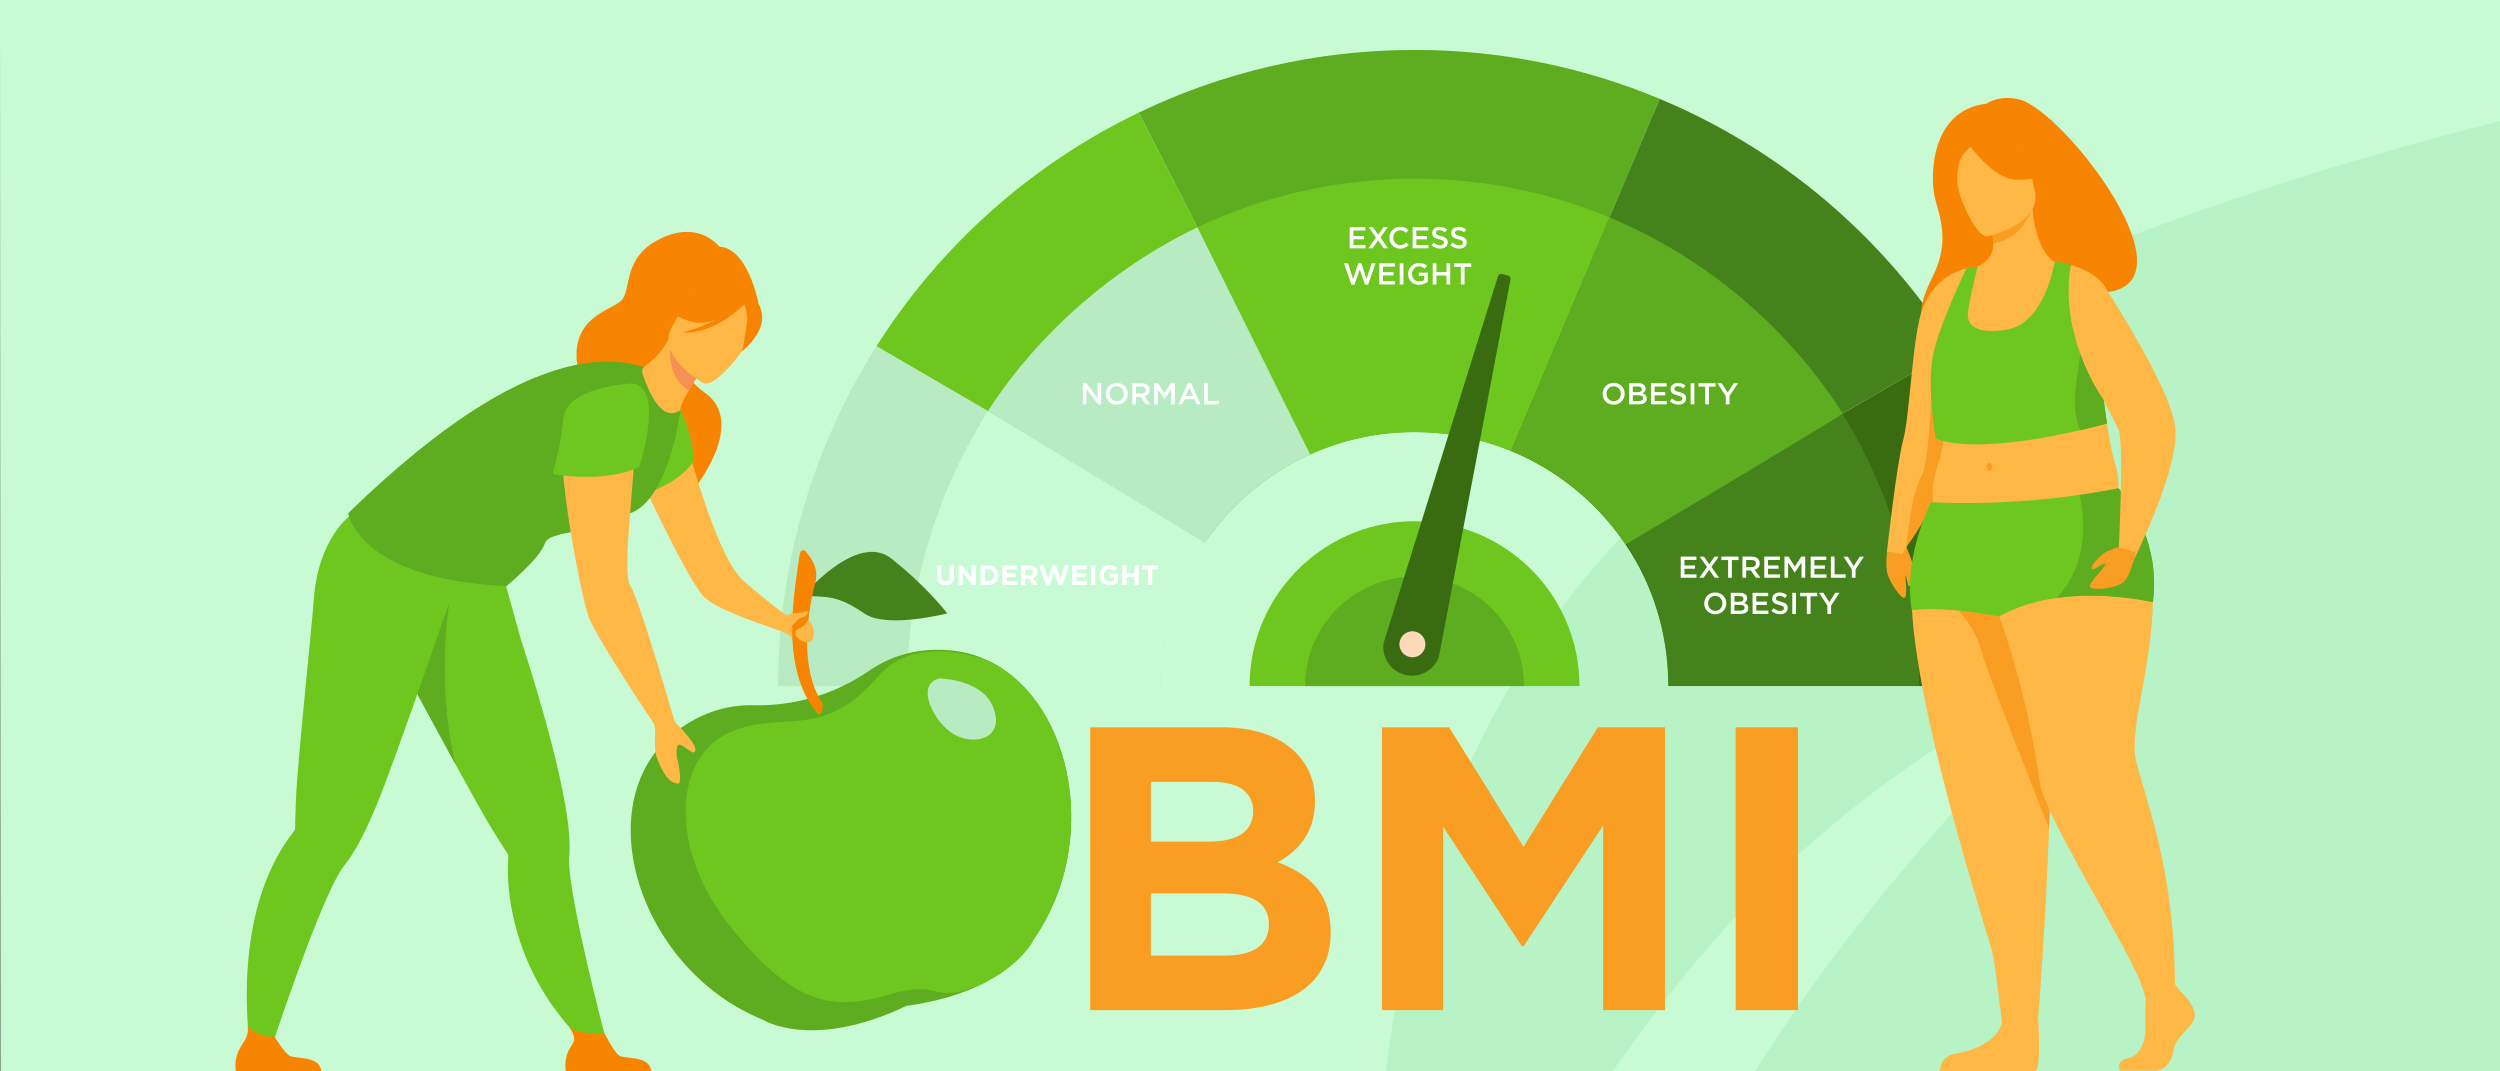 <?xml version="1.0" encoding="utf-8"?>
<!-- Generator: Adobe Illustrator 25.0.0, SVG Export Plug-In . SVG Version: 6.00 Build 0)  -->
<svg version="1.1" id="Layer_1" xmlns="http://www.w3.org/2000/svg" xmlns:xlink="http://www.w3.org/1999/xlink" x="0px" y="0px"
	 width="350px" height="150px" viewBox="0 0 350 150" enable-background="new 0 0 350 150" xml:space="preserve">
<rect x="0" y="0" width="350" height="150" fill="#333333" stroke="none"/>
<g id="Layer_3">
	<polygon fill="#C8FBD3" points="350,150 0.062,149.947 0,0 350,0 	"/>
	<path fill="#B7F3C4" d="M350,16.909c-0.091,0.023-0.367,0.142-0.458,0.165c-31.74,7.967-94.383,27.114-124.061,59.729
		c-20.273,22.273-28.562,49.666-31.459,73.145h31.76c4.693-6.622,9.688-13.244,14.98-19.164
		c23.971-27.191,53.531-38.529,53.531-38.529s-29.162,26.488-48.537,57.693L350,150c0-0.687,0-0.847,0-1.937
		c0-0.219,0-0.431,0-0.648V16.909z"/>
	<g>
		<g>
			<g>
				<g>
					<path fill="#5EAC20" d="M232.356,13.837l-7.042,16.597l-13.861,32.666c-0.156-0.064-0.311-0.125-0.468-0.186
						c-4.014-1.568-8.381-2.43-12.949-2.43c-3.393,0-6.674,0.475-9.781,1.36c-1.521,0.435-3.001,0.968-4.432,1.591l-1.996-3.897
						l-0.003-0.004v-0.001l-0.001-0.003l-14.185-27.708l-8.219-16.054c11.683-5.627,24.782-8.78,38.617-8.78
						c12.129,0,23.691,2.424,34.23,6.812h0.001C232.296,13.813,232.326,13.825,232.356,13.837z"/>
				</g>
				<g>
					<path fill="#B8EBC2" d="M169.04,75.434c-0.124,0.173-0.246,0.348-0.368,0.524c-3.918,5.714-6.213,12.628-6.216,20.077v0.017
						h-53.514c0-17.502,5.049-33.824,13.772-47.592l15.6,9.084L169.04,75.434z"/>
				</g>
				<g>
					<path fill="#6DC71F" d="M183.823,63.436c-0.135,0.06-0.27,0.118-0.402,0.179c-0.026,0.011-0.051,0.023-0.077,0.034
						c-5.748,2.609-10.679,6.702-14.304,11.786l-30.725-17.89l-15.6-9.084c8.9-14.045,21.622-25.429,36.705-32.692l8.219,16.054
						l14.185,27.708l0.001,0.003v0.001l0.003,0.004L183.823,63.436z"/>
				</g>
				<g>
					<path fill="#396C11" d="M233.616,96.052v-0.017c-0.003-7.33-2.226-14.144-6.033-19.802c-0.102-0.154-0.208-0.307-0.313-0.459
						l30.709-17.882l15.598-9.083c8.589,13.694,13.554,29.889,13.554,47.242H233.616z"/>
				</g>
				<g>
					<path fill="#46821C" d="M273.578,48.81l-15.598,9.083l-30.709,17.882c-3.888-5.591-9.342-10.014-15.727-12.636
						c-0.03-0.014-0.061-0.026-0.091-0.038l13.861-32.666l7.042-16.597C249.449,20.975,263.841,33.284,273.578,48.81z"/>
				</g>
			</g>
			<g>
				<path fill="#6DC71F" d="M211.544,63.139c-0.03-0.014-0.061-0.026-0.091-0.038c-0.156-0.064-0.311-0.125-0.468-0.186
					c-4.014-1.568-8.381-2.43-12.949-2.43c-3.393,0-6.674,0.475-9.781,1.36c-1.521,0.435-3.001,0.968-4.432,1.591
					c-0.135,0.06-0.27,0.118-0.402,0.179l-15.782-31.793c9.217-4.369,19.521-6.812,30.398-6.812c9.666,0,18.878,1.929,27.278,5.424
					C225.321,30.437,211.544,63.139,211.544,63.139z"/>
			</g>
			<g>
				<path fill="#C8FBD3" d="M168.671,75.959c-3.918,5.714-6.213,12.628-6.216,20.077h-35.468c0-13.958,4.371-27.511,11.328-38.49
					L168.671,75.959z"/>
			</g>
			<g>
				<path fill="#B8EBC2" d="M183.42,63.615c-0.026,0.011-0.051,0.023-0.077,0.034c-5.748,2.609-10.679,6.702-14.304,11.786
					c-0.124,0.173-0.246,0.348-0.368,0.524l-30.357-18.414c7.079-10.954,17.49-20.023,29.323-25.722L183.42,63.615z"/>
			</g>
			<g>
				<path fill="#46821C" d="M268.669,96.035h-35.114c-0.003-7.412-2.204-14.302-5.972-20.023l30.386-18.073
					C264.749,68.982,268.669,82.041,268.669,96.035z"/>
			</g>
			<g>
				<path fill="#5EAC20" d="M227.584,76.233c-0.102-0.154-0.208-0.307-0.313-0.459c-3.888-5.591-9.342-10.014-15.727-12.636
					l13.77-32.704c13.458,5.62,24.91,15.3,32.667,27.458C258.081,58.047,227.584,76.233,227.584,76.233z"/>
			</g>
			<g>
				<path fill="#6DC71F" d="M221.124,96.053h-46.175c0-5.395,1.852-10.359,4.957-14.29c2.086-2.643,4.74-4.818,7.777-6.345
					c0.602-0.302,1.219-0.58,1.85-0.83c1.442-0.572,2.954-1.001,4.521-1.274c1.293-0.225,2.624-0.343,3.983-0.343
					c2.803,0,5.49,0.5,7.976,1.415c0.189,0.068,0.375,0.141,0.561,0.215c3.93,1.563,7.326,4.175,9.848,7.487
					C219.372,85.967,221.124,90.806,221.124,96.053z"/>
			</g>
			<g>
				<path fill="#5EAC20" d="M213.362,96.053h-30.65c0-3.979,1.517-7.602,4.004-10.326c1.064-1.166,2.304-2.165,3.679-2.957
					c0.852-0.491,1.756-0.903,2.7-1.224c1.481-0.504,3.063-0.788,4.708-0.811c0.078-0.003,0.155-0.003,0.233-0.003
					c1.708,0,3.348,0.279,4.883,0.795c0.21,0.07,0.417,0.145,0.621,0.224c2.374,0.913,4.462,2.399,6.097,4.289
					C211.958,88.727,213.362,92.225,213.362,96.053z"/>
			</g>
			<g>
				<g>
					<path fill="#396C11" d="M198.979,94.382c-0.714,0.246-1.506,0.293-2.292,0.092c-0.123-0.032-0.244-0.068-0.361-0.11
						c-0.119-0.043-0.234-0.09-0.346-0.142c-1.573-0.732-2.509-2.416-2.28-4.155c0.003-0.03,0.01-0.059,0.02-0.088l0.49-1.568
						l-0.001-0.001l1.924-6.17l2.178-6.985l3.486-11.18l1.217-3.905v-0.004l0.001-0.001l0.001-0.003l6.695-21.471
						c0.077-0.248,0.334-0.39,0.584-0.327l0.82,0.208c0.249,0.064,0.405,0.31,0.356,0.562l-5.011,26.399l-2.237,11.789l-1.448,7.625
						l-1.135,5.977l-0.16,0.842l-0.034,0.178c-0.005,0.031-0.015,0.061-0.025,0.091C200.984,93.167,200.072,94.008,198.979,94.382z"
						/>
				</g>
				<path fill="#FDDBBA" d="M196.039,89.541c0.363-0.937,1.418-1.402,2.355-1.039c0.937,0.364,1.402,1.417,1.039,2.354
					c-0.363,0.937-1.418,1.402-2.355,1.039C196.141,91.532,195.676,90.478,196.039,89.541z"/>
			</g>
		</g>
		<g>
			<path fill="#FFFFFF" d="M151.596,53.651h0.481l1.584,2.043v-2.043h0.511v2.955h-0.435l-1.63-2.102v2.102h-0.511V53.651z"/>
			<path fill="#FFFFFF" d="M154.801,55.129c0-0.832,0.642-1.528,1.55-1.528s1.541,0.688,1.541,1.528c0,0.832-0.642,1.528-1.55,1.528
				C155.435,56.657,154.801,55.969,154.801,55.129z M157.348,55.129c0-0.574-0.418-1.052-1.005-1.052s-0.997,0.469-0.997,1.052
				c0,0.574,0.418,1.051,1.005,1.051S157.348,55.711,157.348,55.129z"/>
			<path fill="#FFFFFF" d="M158.522,53.651h1.318c0.693,0,1.098,0.372,1.098,0.942c0,0.486-0.291,0.777-0.705,0.895l0.798,1.119
				h-0.612l-0.735-1.03h-0.642v1.03h-0.52V53.651z M159.801,55.117c0.372,0,0.608-0.194,0.608-0.503c0-0.317-0.228-0.49-0.612-0.49
				h-0.756v0.993H159.801z"/>
			<path fill="#FFFFFF" d="M161.575,53.651h0.553l0.9,1.398l0.899-1.398h0.553v2.955h-0.52v-2.119l-0.933,1.394h-0.017l-0.925-1.385
				v2.111h-0.511v-2.956H161.575z"/>
			<path fill="#FFFFFF" d="M166.288,53.63h0.481l1.301,2.976h-0.549l-0.3-0.714h-1.398l-0.304,0.714h-0.532L166.288,53.63z
				 M167.031,55.432l-0.511-1.182l-0.507,1.182H167.031z"/>
			<path fill="#FFFFFF" d="M168.576,53.651h0.52v2.482h1.554v0.473h-2.074V53.651z"/>
		</g>
		<g>
			<path fill="#FFFFFF" d="M188.953,31.806h2.192v0.464h-1.672v0.769h1.482v0.465h-1.482v0.794h1.694v0.464h-2.213v-2.955H188.953z"
				/>
			<path fill="#FFFFFF" d="M192.636,33.258l-1.035-1.452h0.612l0.735,1.06l0.739-1.06h0.595l-1.03,1.443l1.073,1.511h-0.612
				l-0.777-1.119l-0.781,1.119h-0.595L192.636,33.258z"/>
			<path fill="#FFFFFF" d="M194.519,33.283c0-0.84,0.629-1.528,1.525-1.528c0.545,0,0.874,0.19,1.157,0.46l-0.334,0.384
				c-0.236-0.219-0.49-0.367-0.828-0.367c-0.566,0-0.976,0.464-0.976,1.051c0,0.579,0.41,1.052,0.976,1.052
				c0.363,0,0.596-0.148,0.849-0.384l0.334,0.338c-0.308,0.321-0.646,0.524-1.199,0.524
				C195.161,34.812,194.519,34.14,194.519,33.283z"/>
			<path fill="#FFFFFF" d="M197.766,31.806h2.192v0.464h-1.672v0.769h1.482v0.465h-1.482v0.794h1.693v0.464h-2.213V31.806z"/>
			<path fill="#FFFFFF" d="M200.397,34.33l0.312-0.372c0.283,0.245,0.566,0.384,0.933,0.384c0.321,0,0.524-0.148,0.524-0.38
				c0-0.211-0.118-0.325-0.667-0.456c-0.629-0.148-0.984-0.334-0.984-0.887c0-0.507,0.422-0.857,1.009-0.857
				c0.431,0,0.773,0.131,1.073,0.372l-0.279,0.393c-0.266-0.199-0.532-0.304-0.803-0.304c-0.304,0-0.481,0.156-0.481,0.359
				c0,0.228,0.135,0.33,0.701,0.465c0.625,0.152,0.95,0.376,0.95,0.874c0,0.553-0.435,0.883-1.056,0.883
				C201.179,34.803,200.752,34.647,200.397,34.33z"/>
			<path fill="#FFFFFF" d="M203.058,34.33l0.312-0.372c0.283,0.245,0.566,0.384,0.933,0.384c0.321,0,0.524-0.148,0.524-0.38
				c0-0.211-0.118-0.325-0.667-0.456c-0.629-0.148-0.984-0.334-0.984-0.887c0-0.507,0.423-0.857,1.009-0.857
				c0.431,0,0.773,0.131,1.073,0.372l-0.279,0.393c-0.266-0.199-0.532-0.304-0.803-0.304c-0.304,0-0.482,0.156-0.482,0.359
				c0,0.228,0.135,0.33,0.701,0.465c0.625,0.152,0.95,0.376,0.95,0.874c0,0.553-0.435,0.883-1.056,0.883
				C203.839,34.803,203.412,34.647,203.058,34.33z"/>
			<path fill="#FFFFFF" d="M188.159,36.871h0.562l0.705,2.191l0.726-2.199h0.439l0.726,2.199l0.705-2.191h0.545l-1.03,2.976h-0.448
				l-0.727-2.123l-0.726,2.123h-0.448L188.159,36.871z"/>
			<path fill="#FFFFFF" d="M193.1,36.871h2.192v0.465h-1.672v0.769h1.482v0.465h-1.482v0.794h1.693v0.465H193.1V36.871z"/>
			<path fill="#FFFFFF" d="M195.959,36.871h0.52v2.955h-0.52V36.871z"/>
			<path fill="#FFFFFF" d="M197.137,38.349c0-0.828,0.633-1.528,1.525-1.528c0.515,0,0.832,0.143,1.136,0.401l-0.329,0.393
				c-0.228-0.194-0.452-0.317-0.828-0.317c-0.545,0-0.959,0.477-0.959,1.052c0,0.608,0.401,1.056,1.005,1.056
				c0.279,0,0.532-0.089,0.714-0.224v-0.553h-0.756v-0.452h1.258v1.242c-0.291,0.249-0.709,0.46-1.233,0.46
				C197.745,39.877,197.137,39.218,197.137,38.349z"/>
			<path fill="#FFFFFF" d="M200.579,36.871h0.519V38.1h1.411v-1.229h0.519v2.955h-0.519V38.58h-1.411v1.246h-0.519V36.871z"/>
			<path fill="#FFFFFF" d="M204.515,37.353h-0.938v-0.481h2.399v0.481h-0.938v2.474h-0.524v-2.474H204.515z"/>
		</g>
		<g>
			<path fill="#FFFFFF" d="M224.363,55.129c0-0.832,0.642-1.528,1.55-1.528s1.542,0.688,1.542,1.528c0,0.832-0.642,1.528-1.55,1.528
				C224.996,56.657,224.363,55.969,224.363,55.129z M226.909,55.129c0-0.574-0.418-1.052-1.005-1.052s-0.997,0.469-0.997,1.052
				c0,0.574,0.418,1.051,1.005,1.051C226.499,56.18,226.909,55.711,226.909,55.129z"/>
			<path fill="#FFFFFF" d="M228.083,53.651h1.326c0.338,0,0.604,0.093,0.773,0.262c0.131,0.131,0.198,0.291,0.198,0.499
				c0,0.355-0.203,0.545-0.422,0.659c0.346,0.118,0.587,0.317,0.587,0.726c0,0.528-0.435,0.811-1.094,0.811h-1.368L228.083,53.651
				L228.083,53.651z M229.303,54.897c0.334,0,0.557-0.131,0.557-0.41c0-0.232-0.186-0.376-0.519-0.376h-0.748v0.786H229.303z
				 M229.455,56.146c0.355,0,0.57-0.139,0.57-0.414c0-0.249-0.198-0.397-0.608-0.397h-0.824v0.811H229.455z"/>
			<path fill="#FFFFFF" d="M231.132,53.651h2.192v0.465h-1.672v0.769h1.482v0.464h-1.482v0.794h1.694v0.465h-2.213v-2.956H231.132z"
				/>
			<path fill="#FFFFFF" d="M233.762,56.176l0.313-0.372c0.283,0.245,0.566,0.384,0.933,0.384c0.321,0,0.524-0.148,0.524-0.38
				c0-0.211-0.118-0.325-0.667-0.456c-0.629-0.148-0.984-0.334-0.984-0.887c0-0.507,0.422-0.857,1.009-0.857
				c0.431,0,0.773,0.131,1.073,0.372l-0.279,0.393c-0.266-0.199-0.532-0.304-0.802-0.304c-0.304,0-0.481,0.156-0.481,0.359
				c0,0.228,0.135,0.33,0.701,0.465c0.625,0.152,0.95,0.376,0.95,0.874c0,0.553-0.435,0.883-1.056,0.883
				C234.544,56.649,234.117,56.492,233.762,56.176z"/>
			<path fill="#FFFFFF" d="M236.693,53.651h0.519v2.955h-0.519V53.651z"/>
			<path fill="#FFFFFF" d="M238.729,54.133h-0.938v-0.482h2.399v0.481h-0.938v2.474h-0.524v-2.473H238.729z"/>
			<path fill="#FFFFFF" d="M241.609,55.441l-1.174-1.79h0.612l0.828,1.309l0.836-1.309h0.595l-1.174,1.777v1.178h-0.524
				L241.609,55.441L241.609,55.441z"/>
		</g>
		<g>
			<path fill="#FFFFFF" d="M235.3,77.928h2.192v0.465h-1.672v0.769h1.482v0.464h-1.482v0.794h1.693v0.465H235.3V77.928z"/>
			<path fill="#FFFFFF" d="M238.982,79.381l-1.035-1.452h0.612l0.735,1.06l0.739-1.06h0.595l-1.03,1.443l1.073,1.511h-0.612
				l-0.777-1.119l-0.782,1.119h-0.595L238.982,79.381z"/>
			<path fill="#FFFFFF" d="M241.934,78.41h-0.937v-0.481h2.399v0.481h-0.938v2.474h-0.524V78.41z"/>
			<path fill="#FFFFFF" d="M243.944,77.928h1.317c0.693,0,1.098,0.372,1.098,0.942c0,0.486-0.291,0.777-0.705,0.895l0.798,1.119
				h-0.612l-0.735-1.03h-0.642v1.03h-0.519L243.944,77.928L243.944,77.928z M245.223,79.394c0.372,0,0.608-0.194,0.608-0.503
				c0-0.317-0.228-0.49-0.612-0.49h-0.756v0.993H245.223z"/>
			<path fill="#FFFFFF" d="M246.997,77.928h2.192v0.465h-1.672v0.769h1.482v0.464h-1.482v0.794h1.694v0.465h-2.213v-2.956H246.997z"
				/>
			<path fill="#FFFFFF" d="M249.826,77.928h0.553l0.899,1.398l0.899-1.398h0.553v2.955h-0.519v-2.119l-0.933,1.394h-0.017
				l-0.925-1.385v2.111h-0.511v-2.956H249.826z"/>
			<path fill="#FFFFFF" d="M253.492,77.928h2.192v0.465h-1.672v0.769h1.482v0.464h-1.482v0.794h1.694v0.465h-2.213v-2.956H253.492z"
				/>
			<path fill="#FFFFFF" d="M256.321,77.928h0.519v2.482h1.554v0.473h-2.074v-2.955H256.321z"/>
			<path fill="#FFFFFF" d="M259.256,79.719l-1.174-1.79h0.612l0.828,1.309l0.836-1.309h0.595l-1.174,1.777v1.178h-0.524v-1.165
				H259.256z"/>
			<path fill="#FFFFFF" d="M238.589,84.472c0-0.832,0.642-1.528,1.55-1.528s1.542,0.688,1.542,1.528c0,0.832-0.642,1.528-1.55,1.528
				S238.589,85.312,238.589,84.472z M241.136,84.472c0-0.574-0.418-1.052-1.005-1.052s-0.997,0.469-0.997,1.052
				c0,0.574,0.418,1.051,1.005,1.051C240.726,85.523,241.136,85.055,241.136,84.472z"/>
			<path fill="#FFFFFF" d="M242.309,82.995h1.326c0.338,0,0.604,0.093,0.773,0.262c0.131,0.131,0.198,0.291,0.198,0.498
				c0,0.355-0.203,0.545-0.422,0.659c0.346,0.118,0.587,0.317,0.587,0.726c0,0.528-0.435,0.811-1.094,0.811h-1.368L242.309,82.995
				L242.309,82.995z M243.53,84.24c0.333,0,0.557-0.131,0.557-0.41c0-0.232-0.186-0.376-0.519-0.376h-0.748v0.786H243.53z
				 M243.682,85.49c0.355,0,0.57-0.139,0.57-0.414c0-0.249-0.198-0.397-0.608-0.397h-0.824v0.811
				C242.82,85.49,243.682,85.49,243.682,85.49z"/>
			<path fill="#FFFFFF" d="M245.358,82.995h2.192v0.464h-1.672v0.769h1.482v0.464h-1.482v0.794h1.693v0.465h-2.213V82.995z"/>
			<path fill="#FFFFFF" d="M247.989,85.519l0.312-0.372c0.283,0.245,0.566,0.384,0.933,0.384c0.321,0,0.524-0.148,0.524-0.38
				c0-0.211-0.118-0.325-0.667-0.456c-0.629-0.148-0.984-0.334-0.984-0.887c0-0.507,0.423-0.857,1.009-0.857
				c0.431,0,0.773,0.131,1.073,0.372l-0.279,0.393c-0.266-0.199-0.532-0.304-0.803-0.304c-0.304,0-0.481,0.156-0.481,0.359
				c0,0.228,0.135,0.329,0.701,0.465c0.625,0.152,0.95,0.376,0.95,0.874c0,0.553-0.435,0.882-1.056,0.882
				C248.77,85.992,248.344,85.836,247.989,85.519z"/>
			<path fill="#FFFFFF" d="M250.92,82.995h0.519v2.955h-0.519V82.995z"/>
			<path fill="#FFFFFF" d="M252.955,83.476h-0.938v-0.481h2.399v0.481h-0.938v2.474h-0.524v-2.474H252.955z"/>
			<path fill="#FFFFFF" d="M255.835,84.784l-1.174-1.789h0.612l0.828,1.309l0.836-1.309h0.595l-1.174,1.777v1.178h-0.524v-1.166
				H255.835z"/>
		</g>
		<g>
			<path fill="#FFFFFF" d="M131.182,80.73v-1.563h0.602v1.547c0,0.446,0.223,0.676,0.59,0.676s0.59-0.223,0.59-0.657v-1.567h0.602
				v1.543c0,0.829-0.465,1.236-1.201,1.236S131.182,81.536,131.182,80.73z"/>
			<path fill="#FFFFFF" d="M134.182,79.167h0.555l1.283,1.684v-1.684h0.594v2.736h-0.512l-1.326-1.739v1.739h-0.594V79.167z"/>
			<path fill="#FFFFFF" d="M137.272,79.167h1.068c0.86,0,1.455,0.59,1.455,1.369c0,0.77-0.594,1.369-1.455,1.369h-1.068V79.167z
				 M138.339,81.36c0.493,0,0.825-0.332,0.825-0.825c0-0.485-0.332-0.825-0.825-0.825h-0.465v1.649
				C137.874,81.36,138.339,81.36,138.339,81.36z"/>
			<path fill="#FFFFFF" d="M140.33,79.167h2.064v0.536h-1.466v0.555h1.29v0.536h-1.29v0.575h1.486v0.536h-2.084L140.33,79.167
				L140.33,79.167z"/>
			<path fill="#FFFFFF" d="M142.95,79.167h1.251c0.348,0,0.618,0.098,0.798,0.278c0.152,0.152,0.235,0.368,0.235,0.633
				c0,0.442-0.239,0.719-0.587,0.848l0.669,0.978h-0.704l-0.594-0.876h-0.465v0.876h-0.602v-2.736H142.95z M144.162,80.497
				c0.293,0,0.461-0.156,0.461-0.395c0-0.258-0.18-0.391-0.473-0.391h-0.598v0.786C143.552,80.497,144.162,80.497,144.162,80.497z"
				/>
			<path fill="#FFFFFF" d="M145.508,79.167h0.645l0.567,1.853l0.614-1.86h0.516l0.614,1.86l0.567-1.853h0.63l-0.935,2.756h-0.524
				l-0.618-1.79l-0.618,1.79h-0.524L145.508,79.167z"/>
			<path fill="#FFFFFF" d="M150.107,79.167h2.065v0.536h-1.466v0.555h1.29v0.536h-1.29v0.575h1.486v0.536h-2.084L150.107,79.167
				L150.107,79.167z"/>
			<path fill="#FFFFFF" d="M152.754,79.167h0.602v2.736h-0.602V79.167z"/>
			<path fill="#FFFFFF" d="M153.92,80.536c0-0.778,0.606-1.416,1.435-1.416c0.493,0,0.79,0.133,1.075,0.375l-0.379,0.458
				c-0.211-0.176-0.399-0.278-0.716-0.278c-0.438,0-0.786,0.387-0.786,0.86c0,0.5,0.344,0.868,0.829,0.868
				c0.219,0,0.415-0.055,0.567-0.164v-0.391h-0.606v-0.52h1.189v1.189c-0.282,0.239-0.669,0.434-1.169,0.434
				C154.507,81.95,153.92,81.352,153.92,80.536z"/>
			<path fill="#FFFFFF" d="M157.107,79.167h0.602v1.083h1.111v-1.083h0.602v2.736h-0.602v-1.099h-1.111v1.099h-0.602V79.167z"/>
			<path fill="#FFFFFF" d="M160.717,79.722h-0.833v-0.555h2.268v0.555h-0.833v2.181h-0.602L160.717,79.722L160.717,79.722z"/>
		</g>
		<g>
			<g>
				<path fill="#F99D23" d="M152.635,101.824h18.39c4.527,0,8.092,1.245,10.355,3.507c1.811,1.81,2.716,4.016,2.716,6.845
					c0,4.468-2.376,6.958-5.206,8.541c4.583,1.753,7.412,4.412,7.412,9.843c0,7.24-5.885,10.86-14.825,10.86h-18.843
					L152.635,101.824L152.635,101.824z M169.158,117.831c3.848,0,6.281-1.245,6.281-4.298c0-2.602-2.037-4.073-5.715-4.073h-8.601
					v8.371H169.158z M171.478,133.783c3.848,0,6.168-1.358,6.168-4.412c0-2.658-1.98-4.298-6.451-4.298h-10.072v8.711H171.478z"/>
			</g>
			<g>
				<path fill="#F99D23" d="M193.488,101.824h9.393l10.411,16.743l10.412-16.743h9.393v39.595h-8.657v-25.85l-11.147,16.913h-0.226
					l-11.034-16.743v25.68h-8.544v-39.595H193.488z"/>
			</g>
			<g>
				<path fill="#F99D23" d="M242.998,101.824h8.714v39.595h-8.714V101.824z"/>
			</g>
		</g>
	</g>
</g>
<g id="Layer_2_1_">
	<g>
		<g>
			<path fill="#FFB746" d="M285.141,139.727c0,0,0.857,9.72-0.189,10.234l-13.378-0.028c0,0,0-2.06,2.149-2.403
				s5.923-1.6,6.562-4.401S285.141,139.727,285.141,139.727z"/>
			<path fill="#FFB746" d="M286.869,115.99c-0.492,13.402-1.481,26.083-1.481,26.083s-0.634,0.679-2.642,1.245
				c-1.446,0.409-2.46-0.189-2.46-0.189s-0.935-7.503-1.224-9.278c-0.306-1.883-12.947-39.603-11.31-53.51
				c1.149-9.764,6.466-16.131,6.466-16.131h10.435c0,0,0.013,7.216,0.898,16.907c0.251,2.746,0.572,5.692,0.982,8.728
				C287.324,95.7,287.233,106.044,286.869,115.99z"/>
			<path fill="#F99D23" d="M286.869,115.99c-2.318-5.835-8.746-22.105-9.497-24.917c-0.918-3.438-3.121-5.452-3.121-5.452
				l11.299-4.504c0.251,2.746,0.572,5.692,0.982,8.728C287.324,95.7,287.233,106.044,286.869,115.99z"/>
			<path fill="#F88501" d="M282.698,13.924c-2.81-0.701-4.619,0.592-4.619,0.592c-7.865,0.926-7.969,10.376-7.133,13.42
				c0.834,3.044,1.972,6.257-0.493,11.058c-7.122,13.869,13.668,9.45,13.668,9.45c-2.02-9.243,9.815-8.515,9.553-7.467
				C308.628,40.999,289.088,15.518,282.698,13.924z"/>
			<path fill="#F99D23" d="M266.588,75.872c0,0,1.333,3.043,1.384,3.884c0.05,0.841-0.349,2.177-0.629,2.307s-0.431-1.6-0.557-1.505
				c-0.126,0.094,0.329,2.842-0.133,3.129c-0.462,0.286-2.201-2.299-2.453-3.514c-0.252-1.215,0.004-3.204,0.004-3.204
				L266.588,75.872z"/>
			<path fill="#FFB746" d="M280.131,48.873c0,0-1.961,2.186-3.716,5.817c-0.721,1.489-1.407,3.224-1.909,5.15
				c-1.217,4.671-5.987,13.72-7.617,16.742c-0.346,0.64-0.55,1.01-0.55,1.01l-2.165-0.411c0,0,1.343-12.15,2.277-15.611
				c0.976-3.617,1.276-14.872,2.779-18.566c1.945-4.782,6.06-5.408,6.06-5.408L280.131,48.873z"/>
			<path fill="#F99D23" d="M276.415,54.689c-0.721,1.489-1.407,3.224-1.909,5.15c-1.217,4.671-3.477,11.156-7.617,16.742
				c0,0,0.681-7.49,2.077-9.788c1.397-2.297,1.568-16.809,1.568-16.809L276.415,54.689z"/>
			<path fill="#FFB746" d="M305.293,138.805c0,0,2.381,2.172,1.916,3.716c-0.465,1.543-2.613,2.572-2.904,4.458
				c-0.29,1.886-1.452,2.915-2.497,2.915s-4.984,0-4.984,0s-0.769-1.328,1.089-1.727c1.858-0.4,2.559-2.617,2.443-4.674
				c-0.116-2.058,0.174-4.801,0.174-4.801l3.949-0.915L305.293,138.805z"/>
			<path fill="#FFB746" d="M290.558,63.851c0,0,8.403,3.793,10.339,13.927c2.109,11.043-3.046,23.37-1.878,28.57
				c1.169,5.2,5.462,15.208,5.462,31.427c0,0-0.446,0.93-1.824,1.424c-0.441,0.158-1.656,0.589-2.229,0.72
				c0,0-0.539-2.061-1.285-3.632c-3.367-7.094-13.059-22.667-13.534-26.579c-0.335-2.768-3.255-21.087-9.622-31.836
				c-1.529-2.581,0.938-12.843,0.938-12.843L290.558,63.851z"/>
			<path fill="#FFB746" d="M294.674,73.71c-2.753-6.172-4.438-7.943-4.116-9.859c0.239-1.425-0.729-26.582-0.729-26.582
				c-0.327-0.101-0.981-0.192-1.339-0.271c-1.129-0.251-1.884-1.126-2.453-2.132c-0.725-1.284-1.5-3.835-1.491-6.262l-2.658,0.141
				l-3.773,1.23c0,0,0.943,2.323,0.947,4.081c0,0.015,0,0.029,0,0.044c0.007,1.526-0.994,2.873-2.461,3.297
				c-0.749,0.216-1.401,0.401-1.401,0.401s-2.177,6.214-2.593,12.598s3.959,9.157-0.033,21.913
				C268.498,85.336,296.195,77.121,294.674,73.71z"/>
			<path fill="#F99D23" d="M278.245,30.474c0,0,0.812,1.825,0.816,3.582c3.327-0.493,4.779-3.163,5.498-4.84L278.245,30.474z"/>
			<path fill="#FFB746" d="M293.605,48.398c0,0,1.323,12.73,2.375,15.981c1.369,4.233,0,6.474,0,6.474l-13.309,3.281l-11.685-1.658
				c0,0-0.617-2.661-0.332-4.831c0.291-2.217,1.484-3.979,1.51-7.316c0.047-6.202-3.198-7.134-2.103-12.335
				c1.185-5.627,5.138-10.196,5.138-10.196s6.355,6.221,14.63-0.528L293.605,48.398z"/>
			<g>
				<path fill="#FFB746" d="M278.318,33.07c0,0,7.666-1.694,6.538-6.451s-0.9-8.178-5.842-7.297
					c-4.943,0.881-5.459,2.92-5.469,4.599C273.535,25.601,276.295,33.388,278.318,33.07z"/>
				<path fill="#F88501" d="M275.508,20.035c0,0,3.421,5.08,6.827,5.14s4.592-1.131,4.592-1.131s-2.927-1.368-4.252-4.658
					C282.675,19.386,276.452,17.004,275.508,20.035z"/>
				<path fill="#F88501" d="M276.134,20.365c0,0-1.412,0.949-1.781,2.231c-0.36,1.254-0.543,2.845,0.009,4.611
					c0,0-2.48-3.416-1.221-5.983C274.476,18.502,276.134,20.365,276.134,20.365z"/>
			</g>
			<path fill="#6DC71F" d="M301.403,84.311c0,0-6.496-1.575-13.448-0.603c-2.746,0.383-5.563,1.165-8.077,2.598
				c0,0-7.492-1.509-12.201-0.882c0,0-1.562-6.232,2.676-15.121c0,0,9.082,0.657,20.765-1.008c1.771-0.252,3.602-0.558,5.471-0.927
				C296.588,68.369,302.651,74.767,301.403,84.311z"/>
			<path fill="#6DC71F" d="M294.973,59.3c-1.301,0.342-2.537,0.646-3.709,0.918c-15.836,3.658-20.246,1.169-20.246,1.169
				s-1.21-6.803-0.484-11.155c0.726-4.353,4.755-12.637,4.755-12.637l1.556-0.277c0,0-1.135,4.768-1.336,6.384
				c-0.297,2.378,2.182,3.027,5.52,2.427c5.31-0.955,6.622-9.433,6.622-9.433c1.262-0.052,2.287,0.391,2.287,0.391
				c-0.767,4.724,0.088,9.034,1.258,12.342c0.001,0.001,0.001,0.003,0.001,0.005c1.427,4.03,3.321,6.574,3.321,6.574L294.973,59.3z"
				/>
			<path fill="#5EAC20" d="M301.403,84.311c0,0-6.496-1.575-13.448-0.603c5.619-6.05,3.162-14.412,3.162-14.412
				c1.771-0.252,3.602-0.558,5.471-0.927C296.588,68.369,302.651,74.767,301.403,84.311z"/>
			<path fill="#F99D23" d="M278.897,65.387c0,0.312-0.175,0.564-0.391,0.564s-0.391-0.253-0.391-0.564
				c0-0.311,0.175-0.565,0.391-0.565C278.722,64.822,278.897,65.075,278.897,65.387z"/>
			<path fill="#FFB746" d="M289.937,37.086c0,0,3.514,0.931,4.797,3.108c1.283,2.177,8.733,13.544,9.746,19.227
				c1.013,5.683-6.003,19.469-6.003,19.469l-1.889-1.299c0,0,0.833-15.823,0-17.445c-0.974-1.894-2.07-4.141-2.07-4.141
				s-4.213-9.629-4.318-10.101C289.045,40.726,289.937,37.086,289.937,37.086z"/>
			<path fill="#F99D23" d="M296.637,76.581c0,0-1.231,0.353-1.903,0.757c-0.672,0.404-2.225,1.995-1.862,2.278
				c0.363,0.282,1.345-0.726,1.862-0.726s-2.386,2.701-2.144,3.265c0.242,0.564,3.571,0.282,4.669-0.645
				c1.098-0.927,1.743-4.173,1.743-4.173L296.637,76.581z"/>
			<path fill="#5EAC20" d="M294.973,59.3c-1.301,0.342-2.537,0.646-3.709,0.918c-1.795-3.416,0.149-10.139-0.068-10.784
				c1.427,4.03,3.321,6.574,3.321,6.574L294.973,59.3z"/>
		</g>
	</g>
</g>
<g id="Layer_1_1_">
	<g>
		<path fill="#F88501" d="M101.341,35.327c0,0-2.975-5.148-9.415-1.636c-4.559,2.486-3.598,6.665-4.814,8.243
			c-1.216,1.577-8.002,2.275-6.05,10.47c1.189,4.994,16.893,12.032,15.965,16.253c0,0,7.78-9.458,1.578-13.742
			c-2.81-1.942-4.419-5.685-4.209-6.483C94.607,47.632,101.341,35.327,101.341,35.327z"/>
		<path fill="#FFB746" d="M95.67,60.071c0,0,4.303,17.798,8.528,21.355c1.336,1.126,3.962,3.388,6.15,4.889
			c1.969,1.352,2.624,1.558,2.624,1.558l-1.825,1.737c0,0-0.368-0.709-1.559-1.151c-3.153-1.172-9.556-3.139-11.258-5.139
			c-2.345-2.756-8.764-16.563-8.764-16.563L95.67,60.071z"/>
		<g>
			<path fill="#5EAC20" d="M144.743,131.461c0,0-1.654,3.655-7.695,6.512c-0.002,0.001-0.002,0.001-0.005,0.001
				c-2.538,1.199-5.849,2.259-10.139,2.846c-13.216,6.297-20.053,1.963-20.053,1.963c-17.593-7.07-24.858-30.776-12.095-40.447
				c3.732-2.828,7.488-3.675,10.776-3.603c5.758,0.128,11.389-1.554,16.129-4.819c2.709-1.864,6.313-3.217,10.986-2.9
				c2.171,0.146,4.175,0.714,5.993,1.624l0.213,0.107C150.234,98.654,154.041,118.097,144.743,131.461z"/>
			<path fill="#6DC71F" d="M144.743,131.461c0,0-1.654,3.655-7.695,6.512c-0.002,0.001-0.002,0.001-0.005,0.001
				c-7.136,2.801-4.799-1.074-12.745,1.302c-7.948,2.375-13.446,1.172-22.019-9.512c-8.573-10.682-8.009-23.347-0.577-27.01
				c7.431-3.663,13.229,1.336,21.208-8.042c5.514-6.481,15.731-2.073,15.731-2.073l0.213,0.107
				C150.234,98.654,154.041,118.097,144.743,131.461z"/>
			<path fill="#46821C" d="M124.769,78.183c4.825,3.781,7.854,7.681,7.854,7.681s-8.409,2.192-11.575,0.047
				c-3.738-2.532-5.108-2.379-8.654-2.472C112.394,83.44,119.944,74.403,124.769,78.183z"/>
			<g>
				<path fill="#F88501" d="M114.414,99.844L114.414,99.844c-3.089-3.553-3.608-8.951-3.499-12.852
					c0.087-3.106,0.733-7.456,1.068-9.533c0.071-0.439,0.639-0.567,0.894-0.202l0.674,0.965c0.675,0.967,0.897,2.179,0.601,3.321
					c-0.909,3.509-2.444,11.533,0.893,16.765C115.42,98.896,114.964,100.481,114.414,99.844z"/>
			</g>
			<path fill="#B8EBC2" d="M131.475,94.984c0,0,6.229,0.011,7.667,4.286c1.439,4.274-2.822,5.111-5.592,3.537
				C130.781,101.232,128.058,95.842,131.475,94.984z"/>
		</g>
		<path fill="#6DC71F" d="M55.223,91.339c0.038,0.068,0.078,0.139,0.118,0.209c0.942,1.636,3.102,5.646,5.482,10.032
			c1.125,2.081,2.304,4.248,3.422,6.288c1.926,3.519,3.679,6.653,4.701,8.309c1.04,1.683,1.805,2.867,2.115,3.34
			c0.002,0.003,0.002,0.003,0.002,0.003c0.093,0.146,0.113,0.317,0.101,0.488c-0.108,1.485-0.078,2.96,0.068,4.412
			c1.435,14.274,11.064,21.923,11.064,21.923l2.863,0.423c0,0-4.051-15.004-5.245-23.487c-0.201-1.437-0.289-2.603-0.219-3.363
			c0.212-2.21-0.181-5.454-0.924-9.18c-1.322-6.62-3.747-14.745-5.854-21.248c-0.134-0.415-4.16-14.974-4.16-14.974
			c-3.379,2.953-15.705,4.171-15.705,4.171S50.963,83.764,55.223,91.339z"/>
		<path fill="#F88501" d="M91.168,149.947H79.219c0,0-0.286-1.38,0.338-2.761c0.598-1.326,1.45-1.368,0.109-3.445
			c0.759,0.782,3.2,1.105,4.927,0.873c0.212,0.343,1.365,2.644,2.072,3.152C87.445,148.327,90.927,147.687,91.168,149.947z"/>
		<path fill="#5EAC20" d="M55.223,91.339c0.038,0.068,0.078,0.139,0.118,0.209c0.942,1.636,6.035,11.04,8.414,15.427
			c-2.757-11.339-0.84-22.679-0.84-22.679L55.223,91.339z"/>
		<path fill="#F88501" d="M99.711,34.602c0.078-0.314-6.824,3.119-7.174,3.507c-3.237,3.59-2.314,8.274-0.462,8.319
			c1.188,0.029,0.958,2.003,0.958,2.003l13.235-5.597C106.267,42.834,104.674,33.545,99.711,34.602z"/>
		<path fill="#6DC71F" d="M95.264,57.399c0,0,2.014,4.022,1.763,7.285c0,0-2.428,3.832-8.727,4.802
			C88.299,69.486,93.715,57.396,95.264,57.399z"/>
		<path fill="#6DC71F" d="M64.538,79.575l0.04-2.234c-4.452,0.561-15.352-5.319-15.352-5.319s-4.658,3.097-5.296,11.942
			c-0.311,4.316-2.28,22.574-2.498,28.025c-0.079,1.976-0.106,3.386-0.115,3.95c0.001,0.003,0.001,0.004,0.001,0.006
			c-0.003,0.172-0.083,0.324-0.189,0.46c-0.921,1.171-1.721,2.41-2.413,3.697c-6.794,12.637-3.241,29.806-3.241,29.806l1.578-0.401
			c0,0,5.745-17.8,9.499-25.499c0.637-1.306,1.216-2.321,1.7-2.91c1.412-1.714,2.9-4.625,4.368-8.128
			C55.394,106.346,64.538,79.575,64.538,79.575z"/>
		<path fill="#F88501" d="M44.977,149.947H33.028c0,0-0.286-1.38,0.338-2.761c0.598-1.326,1.535-1.927,1.31-3.531
			c0.759,0.782,1.997,1.656,3.724,1.424c0.212,0.343,1.366,2.179,2.073,2.687C41.255,148.327,44.737,147.687,44.977,149.947z"/>
		<path fill="#5EAC20" d="M87.493,72.052c-1.605,0.274,0.262,1.548-1.945,1.789c-3.142,0.343-6.386,0.577-8.085,1.255
			c-0.62,0.247-1.034,0.552-1.164,0.943c-0.736,2.214-5.401,6.019-5.401,6.019C50.092,81.11,48.752,71.841,48.752,71.841
			C62.255,58.731,73.743,51.585,83.237,50.7c2.311-0.215,5.425,0.074,6.887,0.724c3.321,1.477,5.14,5.975,5.14,5.975
			S93.591,71.012,87.493,72.052z"/>
		<path fill="#5EAC20" d="M85.547,73.84c-3.142,0.343-6.386,0.577-8.085,1.255c-0.694-10.373,4.202-18.176,4.202-18.176
			S84.859,69.915,85.547,73.84z"/>
		<path fill="#FFB746" d="M88.258,55.164c0,0-7.901-0.432-9.305,4.527c-1.404,4.958,2.634,24.751,3.504,26.795
			c1.584,3.72,9.096,14.821,9.096,14.821l2.729-0.828c0,0-4.835-16.739-5.984-18.344C86.497,79.617,90.623,57.321,88.258,55.164z"/>
		<path fill="#FFB746" d="M93.17,97.193c0,0,0.905,2.666,1.228,3.628c0.17,0.506,0.687,0.82,0.87,1.043
			c0.532,0.649,2.078,2.22,2.105,3.14c0,0-0.078,0.408-0.41,0.334c-0.272-0.061-1.094-0.838-1.707-1.071
			c-0.191-0.073-0.399,0.041-0.44,0.241c-0.085,0.416-0.186,1.189,0.038,1.871c0.189,0.576,0.628,3.302,0.143,3.316
			c-1.613,0.047-2.518-2.34-3.044-3.639c-0.297-0.735-0.302-2.341-0.231-3.766c0.071-1.43-1.842-4.099-1.842-4.099L93.17,97.193z"/>
		<path fill="#6DC71F" d="M77.395,66.323c0.021,0.116,7.477,1.372,12.14-0.995c0,0,3.896-12.201-1.672-11.617
			s-8.864,2.337-9.005,5.001C78.719,61.376,77.395,66.323,77.395,66.323z"/>
		<path fill="#FFB746" d="M89.946,52.28c0.594,1.859,2.574,7.158,5.318,5.119c-0.093-0.395,0.483-1.545,1.163-2.713
			c0.869-1.492,1.904-3.018,1.904-3.018l-4.472-3.917l-0.267-0.234c-1.169,2.041-2.319,3.024-3.326,3.776
			C89.959,51.521,89.83,51.916,89.946,52.28z"/>
		<path fill="#F79152" d="M98.33,51.669c0,0-1.034,1.522-1.903,3.017c-2.78-1.713-2.783-5.153-2.568-6.935L98.33,51.669z"/>
		<path fill="#FFB746" d="M98.454,53.631c0,0-6.749-3.754-4.346-7.919s3.151-7.455,7.561-5.234c4.411,2.221,4.323,4.288,3.859,5.874
			C105.065,47.937,100.271,54.501,98.454,53.631z"/>
		<path fill="#F88501" d="M106.669,43.921c-0.309-1.849-1.249-2.026-1.904-1.902c-2.492-4.121-6.564-2.512-6.564-2.512
			c-2.175,2.728-5.319,3.194-5.319,3.194s0.783,1.456,4.01,2.358c0.986,0.275,2.104,0.109,3.183-0.254
			c-2.239,1.248-4.58,1.725-4.58,1.725c4.252,0.389,8.298-3.498,8.718-3.913c0.196,0.603,0.54,1.863,0.334,2.785
			c-0.28,1.253-0.229,2.348-0.713,3.815C103.834,49.218,107.133,46.696,106.669,43.921z"/>
		<path fill="#FFB746" d="M113.199,86.856c0,0-0.11-0.063-0.373,0.394c-0.215,0.375-0.328,0.344-0.93,0.706
			c-1.128,0.678-0.374,1.493,0.665,1.903c0.744,0.293,1.2-0.179,1.275-0.473C113.969,88.87,114.13,87.776,113.199,86.856z"/>
		<path fill="#FFB746" d="M109.753,87.403c0,0,0.984,0.737,1.872-0.577c0.188-0.278,0.957-0.465,1.078-0.554
			c0.396-0.291,0.53-0.5,0.456-0.657c-0.035-0.075-0.129-0.105-0.215-0.073c-0.264,0.099-0.988,0.327-2.002,0.316
			c-0.201-0.002-0.766,0.299-0.842,0.371C109.856,86.463,109.387,87.255,109.753,87.403z"/>
	</g>
</g>
<g id="Layer_4">
</g>
</svg>
